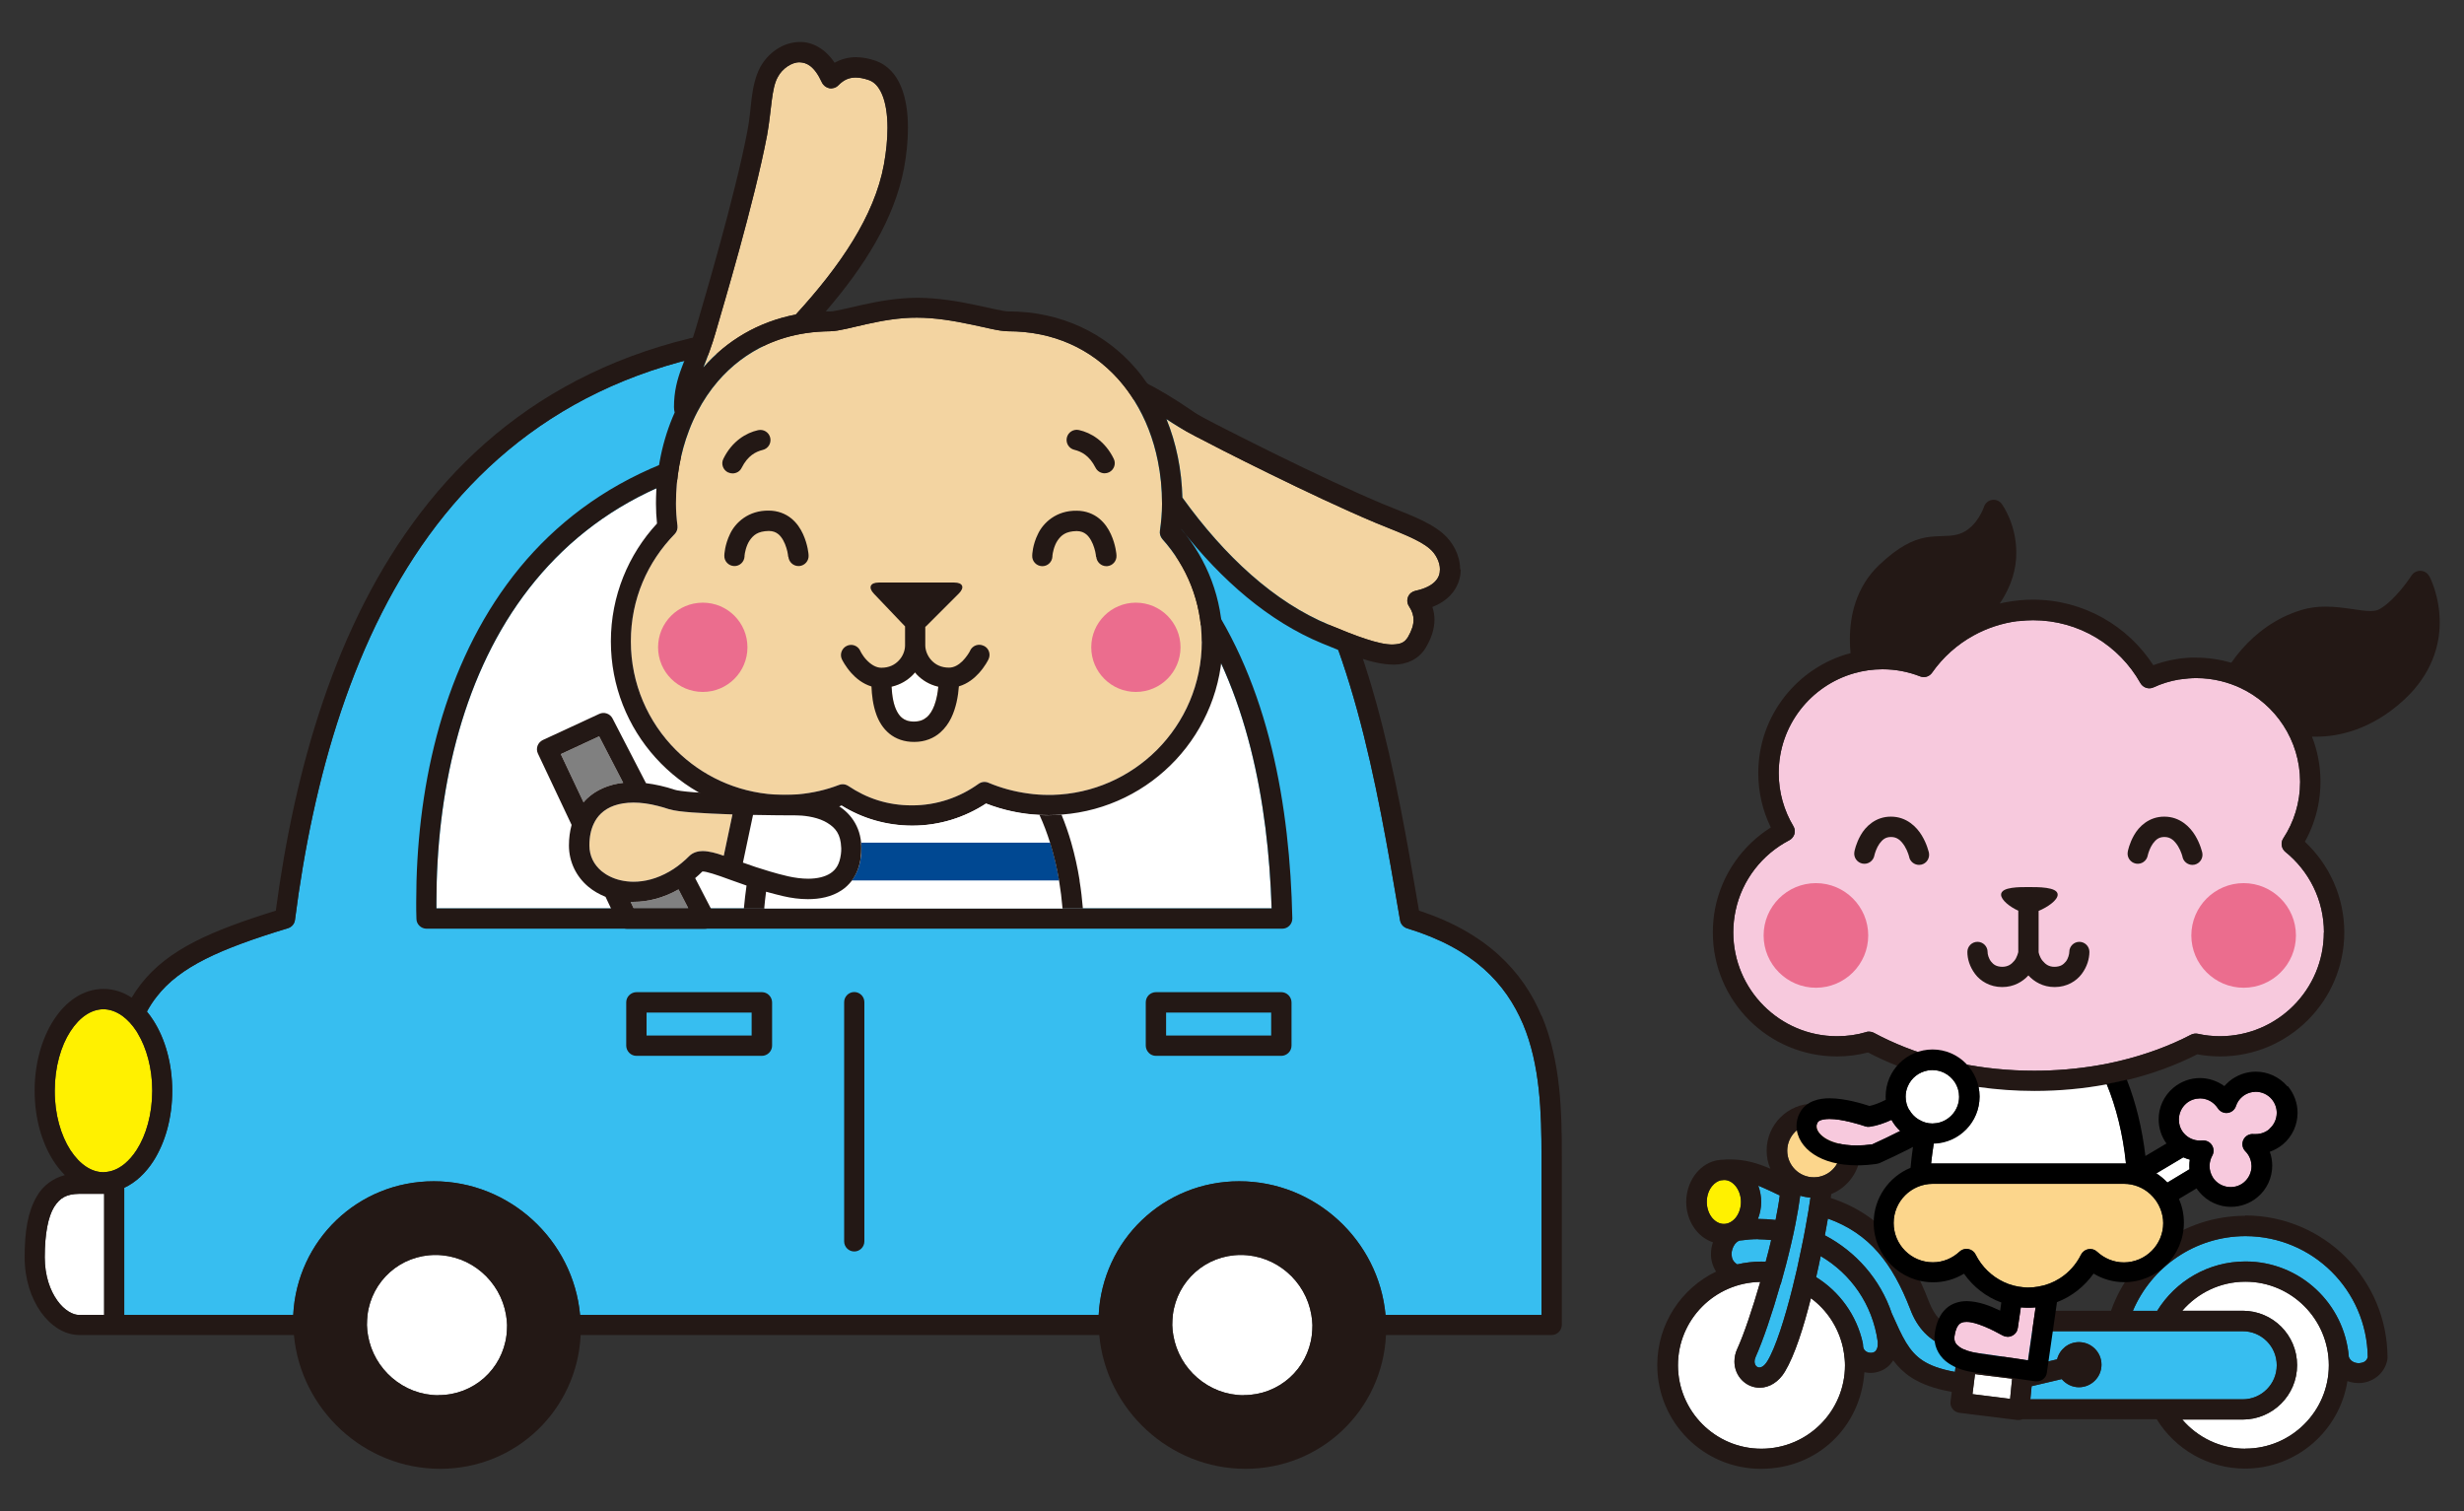 <?xml version="1.0" encoding="UTF-8"?>
<svg id="_レイヤー_1" data-name="レイヤー_1" xmlns="http://www.w3.org/2000/svg" width="212" height="130" version="1.1" viewBox="0 0 212 130">
  <rect x="0" y="0" width="212" height="130" fill="#333333" stroke="none"/>
  <!-- Generator: Adobe Illustrator 29.1.0, SVG Export Plug-In . SVG Version: 2.1.0 Build 142)  -->
  <defs>
    <style>
      .st0 {
        fill: #fcd68c;
      }

      .st1 {
        fill: gray;
      }

      .st2 {
        fill: #f3d4a1;
      }

      .st3 {
        fill: #f7c9dd;
      }

      .st4 {
        fill: #37bef0;
      }

      .st5 {
        fill: #231815;
      }

      .st6 {
        fill: #fff;
      }

      .st7 {
        fill: #eb6d8e;
      }

      .st8 {
        fill: #fff100;
      }

      .st9 {
        fill: #004892;
      }
    </style>
  </defs>
  <g>
    <g>
      <path class="st4" d="M132.63,113.13h-13.42c-.59-6.42-6.05-11.5-12.59-11.5-6.53,0-11.77,5.08-12.09,11.5h-44.62c-.59-6.42-6.05-11.5-12.59-11.5-6.53,0-11.77,5.08-12.09,11.5h-14.54v-10.94c1-.46,1.86-1.29,2.51-2.3,1.02-1.6,1.62-3.72,1.62-6.04,0-2.33-.6-4.45-1.62-6.05-.17-.27-.36-.53-.56-.77.25-.46.53-.89.84-1.28,1.99-2.58,5.47-4.12,11.29-5.89.33-.1.57-.38.61-.72,1.55-12.07,4.98-24.56,12.19-33.97,7.23-9.4,18.17-15.8,35.18-15.81,19.87.02,30.57,6.43,37.04,15.78,6.46,9.37,8.6,21.88,10.67,34.04.06.33.29.59.61.69,5.71,1.74,8.47,4.73,9.97,8.24,1.48,3.51,1.59,7.63,1.59,11.4v13.64Z"/>
      <path class="st6" d="M93.18,78.15h-27.43s-1.75,0-1.75,0h-26.45c0-.18,0-.37,0-.55,0-9.22,2.06-18.95,7.46-26.3,5.4-7.34,14.06-12.41,27.68-12.44.02,0,.04,0,.05,0h0c15.06.02,23.98,5.37,29.36,13.01,5.2,7.41,7.02,17.12,7.31,26.28h-16.24Z"/>
      <path class="st6" d="M37.73,120.04c-3.03,0-5.58-2.25-6.07-5.16-.05-.28-.08-.57-.09-.87,0-.3.02-.59.05-.88.36-2.92,2.82-5.16,5.85-5.16,3.03,0,5.58,2.24,6.07,5.16.05.29.08.58.09.87,0,.3-.02.59-.05.87-.36,2.92-2.81,5.16-5.85,5.16Z"/>
      <path class="st6" d="M107.02,120.04c-3.03,0-5.58-2.25-6.07-5.16-.05-.28-.08-.57-.09-.87,0-.3.02-.59.05-.88.36-2.92,2.82-5.16,5.85-5.16,3.03,0,5.58,2.24,6.07,5.16.05.29.08.58.09.87,0,.3-.02.59-.05.87-.36,2.92-2.82,5.16-5.85,5.16Z"/>
      <path class="st8" d="M8.96,100.85s-.04,0-.06,0c-1.01,0-2.02-.64-2.85-1.91-.81-1.26-1.35-3.08-1.34-5.1,0-2.02.53-3.85,1.34-5.1.82-1.27,1.84-1.91,2.85-1.91.55,0,1.11.2,1.64.58.43.32.84.75,1.21,1.32.03.05.07.11.1.17.75,1.25,1.25,2.99,1.25,4.93,0,2.02-.53,3.85-1.34,5.1-.32.5-.67.89-1.04,1.2-.56.46-1.15.69-1.74.71Z"/>
      <path class="st6" d="M8.96,113.13h-2.15c-.51.01-1.27-.38-1.88-1.24-.62-.86-1.08-2.14-1.08-3.72,0-2.05.3-3.5.8-4.32.51-.8,1.06-1.12,2.16-1.14h2.09s.04,0,.06,0v10.43Z"/>
      <g>
        <g>
          <path class="st5" d="M103.54,50.87c-5.67-8.12-15.31-13.77-30.75-13.76h-.04c-14.09-.02-23.45,5.37-29.14,13.16-5.7,7.79-7.8,17.87-7.8,27.34,0,.48,0,.96.02,1.44,0,.47.4.85.87.85h54.83s1.75,0,1.75,0h17.04c.24,0,.46-.09.62-.26.17-.17.25-.39.25-.63-.21-9.6-1.97-20.03-7.65-28.14ZM93.18,78.15h-27.43s-1.75,0-1.75,0h-26.45c0-.18,0-.37,0-.55,0-9.22,2.06-18.95,7.46-26.3,5.4-7.34,14.06-12.41,27.68-12.44.02,0,.04,0,.05,0h0c15.06.02,23.98,5.37,29.36,13.01,5.2,7.41,7.02,17.12,7.31,26.28h-16.24Z"/>
          <path class="st5" d="M132.64,87.42c-1.59-3.83-4.77-7.2-10.55-9.07-2.05-11.99-4.2-24.52-10.86-34.21-6.76-9.85-18.26-16.56-38.47-16.54-17.45-.02-29.07,6.7-36.56,16.5-7.39,9.64-10.86,22.18-12.47,34.25-5.55,1.73-9.26,3.31-11.61,6.32-.29.37-.55.76-.79,1.16-.72-.47-1.54-.75-2.42-.75-1.79,0-3.3,1.12-4.31,2.71-1.02,1.6-1.62,3.72-1.62,6.05,0,2.33.6,4.45,1.62,6.04.29.45.62.86.98,1.22-1.02.27-1.89.9-2.42,1.84-.76,1.29-1.04,3-1.04,5.21,0,1.92.56,3.55,1.4,4.74.85,1.18,2.01,1.96,3.3,1.97h18.47c.59,6.42,6.05,11.51,12.58,11.51,6.54,0,11.78-5.08,12.09-11.51h44.62c.59,6.42,6.05,11.51,12.58,11.51,6.54,0,11.78-5.08,12.09-11.51h14.25c.23,0,.45-.09.62-.26.16-.16.26-.39.26-.62v-14.51c0-3.8-.08-8.14-1.73-12.08ZM8.96,113.13h-2.15c-.51.01-1.27-.38-1.88-1.24-.62-.86-1.08-2.14-1.08-3.72,0-2.05.3-3.5.8-4.32.51-.8,1.06-1.12,2.16-1.14h2.09s.04,0,.06,0v10.43ZM8.96,100.85s-.04,0-.06,0c-1.01,0-2.02-.64-2.85-1.91-.81-1.26-1.35-3.08-1.34-5.1,0-2.02.53-3.85,1.34-5.1.82-1.27,1.84-1.91,2.85-1.91.55,0,1.11.2,1.64.58.43.32.84.75,1.21,1.32.03.05.07.11.1.17.75,1.25,1.25,2.99,1.25,4.93,0,2.02-.53,3.85-1.34,5.1-.32.5-.67.89-1.04,1.2-.56.46-1.15.69-1.74.71ZM37.73,120.04c-3.03,0-5.58-2.25-6.07-5.16-.05-.28-.08-.57-.09-.87,0-.3.02-.59.05-.88.36-2.92,2.82-5.16,5.85-5.16,3.03,0,5.58,2.24,6.07,5.16.05.29.08.58.09.87,0,.3-.02.59-.05.87-.36,2.92-2.81,5.16-5.85,5.16ZM107.02,120.04c-3.03,0-5.58-2.25-6.07-5.16-.05-.28-.08-.57-.09-.87,0-.3.02-.59.05-.88.36-2.92,2.82-5.16,5.85-5.16,3.03,0,5.58,2.24,6.07,5.16.05.29.08.58.09.87,0,.3-.02.59-.05.87-.36,2.92-2.82,5.16-5.85,5.16ZM132.63,113.13h-13.42c-.59-6.42-6.05-11.5-12.59-11.5-6.53,0-11.77,5.08-12.09,11.5h-44.62c-.59-6.42-6.05-11.5-12.59-11.5-6.53,0-11.77,5.08-12.09,11.5h-14.54v-10.94c1-.46,1.86-1.29,2.51-2.3,1.02-1.6,1.62-3.72,1.62-6.04,0-2.33-.6-4.45-1.62-6.05-.17-.27-.36-.53-.56-.77.25-.46.53-.89.84-1.28,1.99-2.58,5.47-4.12,11.29-5.89.33-.1.57-.38.61-.72,1.55-12.07,4.98-24.56,12.19-33.97,7.23-9.4,18.17-15.8,35.18-15.81,19.87.02,30.57,6.43,37.04,15.78,6.46,9.37,8.6,21.88,10.67,34.04.06.33.29.59.61.69,5.71,1.74,8.47,4.73,9.97,8.24,1.48,3.51,1.59,7.63,1.59,11.4v13.64Z"/>
        </g>
        <path class="st5" d="M72.63,106.8v-20.58c0-.48.39-.87.87-.87h0c.48,0,.87.39.87.87h0v20.58c0,.48-.39.87-.87.87h0c-.48,0-.87-.39-.87-.87h0Z"/>
        <path class="st5" d="M54.76,90.84c-.23,0-.45-.09-.62-.26h0c-.16-.16-.26-.39-.26-.62h0v-3.72c0-.23.09-.46.26-.62h0c.16-.16.39-.26.62-.26h10.79c.23,0,.46.09.62.26h0c.16.16.26.39.26.62h0v3.72c0,.23-.09.45-.26.62h0c-.16.16-.39.26-.62.26h-10.79ZM55.63,89.09h9.04v-1.97h-9.04v1.97h0Z"/>
        <path class="st5" d="M99.46,90.84c-.23,0-.46-.09-.62-.26h0c-.16-.16-.26-.39-.26-.62h0v-3.72c0-.23.09-.46.25-.62h0c.16-.16.39-.26.62-.26h10.79c.23,0,.45.09.62.26h0c.16.16.26.39.26.62h0v3.72c0,.23-.09.45-.26.62h0c-.16.16-.39.26-.62.26h-10.79ZM100.33,89.09h9.04v-1.97h-9.04v1.97h0Z"/>
      </g>
    </g>
    <g>
      <g>
        <g>
          <path class="st2" d="M61.63,28.4c.58-2.01,3.26-10.95,4.37-16.77.39-2.16.36-4.02.92-5,.38-.73,1.21-1.29,1.88-1.27.58.02,1.25.29,1.91,1.72.12.26.36.45.64.51.28.05.58-.04.78-.25.51-.51.93-.66,1.49-.67.32,0,.69.07,1.11.21.49.17.86.54,1.17,1.26.3.71.46,1.71.46,2.86,0,.97-.11,2.05-.31,3.16-.81,4.43-3.79,8.76-7.58,12.9-3.22.62-5.94,2.24-7.95,4.55.32-.83.72-1.83,1.11-3.2Z"/>
          <path class="st2" d="M103.4,55.19c0,3.65-1.48,6.95-3.87,9.34-2.32,2.31-5.48,3.77-8.99,3.86-.12,0-.23,0-.35,0-.58,0-1.15-.04-1.71-.12-1.2-.16-2.35-.47-3.44-.93-.28-.12-.6-.08-.85.1-1.62,1.16-3.58,1.85-5.72,1.85s-3.91-.62-5.48-1.67c-.15-.1-.32-.15-.49-.15-.11,0-.21.02-.31.06-1.11.43-2.29.7-3.53.81-.39.03-.78.05-1.17.05-.28,0-.56-.01-.83-.03-3.32-.21-6.3-1.63-8.51-3.84-2.39-2.39-3.87-5.69-3.87-9.34s1.44-6.84,3.77-9.23c.19-.19.27-.46.24-.72-.08-.62-.13-1.26-.13-1.9,0-2.26.39-4.39,1.12-6.29.21-.56.45-1.09.72-1.61.5-.96,1.09-1.84,1.77-2.63,1.16-1.34,2.56-2.41,4.18-3.15,1.04-.47,2.17-.81,3.39-.99.67-.1,1.37-.15,2.09-.16.79-.02,1.78-.32,3.11-.61,1.31-.29,2.85-.57,4.35-.56,1.57,0,3.2.28,4.57.57,1.4.28,2.45.59,3.25.6,3.97,0,7.16,1.54,9.45,4.06.07.08.14.16.21.24.46.53.87,1.1,1.25,1.71.94,1.51,1.62,3.25,2,5.15.24,1.17.36,2.4.36,3.67,0,.01,0,.02,0,.03,0,.78-.07,1.55-.18,2.3-.04.26.04.52.21.72,2.1,2.34,3.38,5.41,3.38,8.8Z"/>
          <path class="st6" d="M79.74,61.7c-.27.23-.57.37-1.09.38-.51,0-.8-.13-1.04-.32-.35-.28-.62-.83-.76-1.51-.08-.39-.12-.79-.14-1.17.75-.17,1.4-.56,1.87-1.06.05-.05.1-.11.15-.17.05.06.09.12.14.17.47.5,1.11.89,1.86,1.06-.04.47-.14,1.08-.34,1.61-.16.43-.39.79-.65,1.02Z"/>
          <path class="st2" d="M123.49,50.01c-.29.31-.81.63-1.71.82-.28.06-.52.25-.63.52-.11.27-.08.57.08.81.29.44.39.8.39,1.18,0,.42-.15.9-.48,1.47-.3.47-.59.61-1.32.64-1.19.02-3.21-.75-5.46-1.69-4.72-1.95-8.99-5.9-12.63-10.95-.06-2.4-.53-4.69-1.37-6.75.65.43,1.43.92,2.45,1.45,1.88,1,10.05,5.16,15.5,7.45,1.95.81,3.77,1.44,4.7,2.25.52.43.89,1.17.88,1.78,0,.38-.11.71-.4,1.02Z"/>
          <path class="st7" d="M101.57,55.69c0,2.12-1.72,3.84-3.84,3.84s-3.84-1.72-3.84-3.84,1.72-3.84,3.84-3.84,3.84,1.72,3.84,3.84Z"/>
          <path class="st7" d="M64.31,55.69c0,2.12-1.72,3.84-3.84,3.84s-3.85-1.72-3.85-3.84,1.72-3.84,3.85-3.84,3.84,1.72,3.84,3.84Z"/>
        </g>
        <g>
          <g>
            <path class="st5" d="M62.63,40.64c-.43-.22-.61-.74-.39-1.17h0c.75-1.53,1.98-2.24,2.98-2.46h0c.47-.11.94.18,1.05.65h0c.11.47-.18.94-.65,1.05h0c-.6.15-1.28.49-1.81,1.54h0c-.15.31-.46.48-.78.48h0c-.13,0-.26-.03-.39-.09h0Z"/>
            <path class="st5" d="M94.26,40.24c-.54-1.06-1.22-1.39-1.82-1.54h0c-.47-.11-.76-.58-.65-1.05h0c.11-.47.58-.76,1.05-.65h0c1,.22,2.23.93,2.98,2.46h0c.22.43.04.95-.39,1.17h0c-.13.06-.26.09-.39.09h0c-.32,0-.63-.18-.78-.48h0Z"/>
            <path class="st5" d="M84.63,55.56c-.43-.21-.95-.03-1.16.41,0,0,0,0-.02.05-.07.14-.32.54-.65.87-.34.33-.73.55-1.15.55-.67,0-1.15-.25-1.5-.62-.35-.37-.54-.87-.54-1.3v-1.59s.05-.03.07-.05l2.82-2.82c.52-.52.34-.94-.39-.94h-6.51c-.73,0-.92.43-.41.96l2.64,2.77s.03.02.04.04v1.64c0,.44-.19.94-.54,1.3-.35.37-.83.62-1.5.62-.47,0-.92-.29-1.29-.69-.18-.19-.32-.4-.41-.55-.05-.08-.08-.14-.1-.18-.02-.04-.02-.05-.02-.05-.21-.44-.73-.62-1.16-.41-.43.21-.62.73-.41,1.16.02.04.29.6.82,1.19.39.43.96.91,1.72,1.14.03.72.12,1.6.43,2.44.22.59.56,1.17,1.11,1.62.55.45,1.29.72,2.14.71,0,0,.02,0,.03,0,.89,0,1.66-.32,2.21-.81.84-.74,1.2-1.74,1.4-2.6.12-.52.17-.99.2-1.37.76-.22,1.34-.71,1.73-1.14.53-.59.8-1.14.82-1.19.21-.44.03-.96-.41-1.16ZM79.74,61.7c-.27.23-.57.37-1.09.38-.51,0-.8-.13-1.04-.32-.35-.28-.62-.83-.76-1.51-.08-.39-.12-.79-.14-1.17.75-.17,1.4-.56,1.87-1.06.05-.05.1-.11.15-.17.05.06.09.12.14.17.47.5,1.11.89,1.86,1.06-.04.47-.14,1.08-.34,1.61-.16.43-.39.79-.65,1.02Z"/>
            <path class="st5" d="M94.3,47.91s0,0,0-.04h0s-.01-.09-.02-.16h0c-.02-.14-.06-.34-.13-.56h0c-.13-.44-.38-.93-.69-1.18h0c-.21-.17-.44-.27-.82-.28h0c-.97.02-1.34.37-1.66.83h0c-.3.46-.41,1.07-.43,1.28h0c0,.06,0,.07,0,.07h0c-.02.48-.42.86-.9.84h0c-.48-.02-.86-.42-.84-.9h0c0-.07.02-.92.5-1.88h0c.45-.95,1.57-2.02,3.33-1.99h0c.77,0,1.44.27,1.93.67h0c.49.4.8.89,1.01,1.35h0c.42.92.48,1.75.48,1.81h0c.04.48-.32.9-.8.94h0s-.04,0-.07,0h0c-.45,0-.83-.35-.87-.81h0Z"/>
            <path class="st5" d="M67.81,47.9s0,0,0-.04h0s-.01-.09-.02-.16h0c-.02-.14-.06-.35-.13-.56h0c-.13-.44-.38-.93-.69-1.18h0c-.21-.17-.44-.27-.82-.28h0c-.97.02-1.34.37-1.66.83h0c-.3.46-.41,1.07-.43,1.28h0c0,.06,0,.07,0,.07h0c-.02.48-.42.86-.9.84h0c-.48-.02-.86-.42-.84-.9h0c0-.07.03-.92.5-1.88h0c.45-.95,1.57-2.02,3.33-1.99h0c.77,0,1.44.27,1.93.67h0c.49.4.8.89,1.01,1.35h0c.42.92.48,1.75.48,1.81h0c.04.48-.32.9-.8.94h0s-.05,0-.07,0h0c-.45,0-.83-.35-.87-.81h0Z"/>
          </g>
          <path class="st5" d="M125.63,48.99c-.01-1.23-.62-2.35-1.5-3.11-1.37-1.14-3.27-1.73-5.15-2.52-5.33-2.24-13.53-6.41-15.35-7.38-1.51-.81-2.45-1.48-3.37-2.06-.47-.3-.94-.57-1.46-.8-.34-.5-.7-.98-1.09-1.43-2.61-3.02-6.41-4.9-10.98-4.9-.3.01-1.49-.27-2.89-.57-1.42-.3-3.16-.6-4.93-.6-1.71,0-3.37.31-4.73.61-1.33.3-2.46.58-2.73.56-.13,0-.26,0-.4,0,3.3-3.83,5.89-7.91,6.73-12.31.22-1.2.34-2.37.34-3.48,0-1.31-.17-2.51-.59-3.54-.41-1.01-1.15-1.88-2.22-2.24-.55-.19-1.11-.3-1.67-.3-.63,0-1.26.16-1.83.48-.79-1.19-1.89-1.8-2.99-1.79-1.51.02-2.76.98-3.42,2.19-.86,1.67-.71,3.58-1.1,5.5-1.08,5.66-3.75,14.6-4.33,16.61-.47,1.65-.94,2.7-1.32,3.73-.38,1.02-.66,2.04-.66,3.38,0,.16.02.32.06.47-1.05,2.34-1.61,5.01-1.61,7.84,0,.58.03,1.15.09,1.71-2.46,2.66-3.97,6.23-3.97,10.14,0,7.71,5.83,14.05,13.33,14.86.53.06,1.08.09,1.63.09.08,0,.16,0,.24,0,1.63-.03,3.2-.31,4.67-.82,1.76,1.09,3.85,1.72,6.08,1.72,2.34,0,4.52-.71,6.34-1.9,1.45.56,3.01.91,4.64.98.25.01.49.02.74.02.39,0,.77-.02,1.15-.05,7.72-.59,13.8-7.03,13.81-14.9,0-3.68-1.34-7.05-3.55-9.65,0,0,0,0,0-.01,3.48,4.43,7.53,7.94,12.1,9.83,2.28.93,4.32,1.81,6.13,1.83.03,0,.06,0,.09,0,1.06,0,2.15-.47,2.73-1.49.44-.74.72-1.52.73-2.36,0-.37-.06-.75-.18-1.11.65-.25,1.17-.6,1.57-1.03.6-.64.87-1.45.87-2.21ZM61.63,28.4c.58-2.01,3.26-10.95,4.37-16.77.39-2.16.36-4.02.92-5,.38-.73,1.21-1.29,1.88-1.27.58.02,1.25.29,1.91,1.72.12.26.36.45.64.51.28.05.58-.04.78-.25.51-.51.93-.66,1.49-.67.32,0,.69.07,1.11.21.49.17.86.54,1.17,1.26.3.71.46,1.71.46,2.86,0,.97-.11,2.05-.31,3.16-.81,4.43-3.79,8.76-7.58,12.9-3.22.62-5.94,2.24-7.95,4.55.32-.83.72-1.83,1.11-3.2ZM103.4,55.19c0,3.65-1.48,6.95-3.87,9.34-2.32,2.31-5.48,3.77-8.99,3.86-.12,0-.23,0-.35,0-.58,0-1.15-.04-1.71-.12-1.2-.16-2.35-.47-3.44-.93-.28-.12-.6-.08-.85.1-1.62,1.16-3.58,1.85-5.72,1.85s-3.91-.62-5.48-1.67c-.15-.1-.32-.15-.49-.15-.11,0-.21.02-.31.06-1.11.43-2.29.7-3.53.81-.39.03-.78.05-1.17.05-.28,0-.56-.01-.83-.03-3.32-.21-6.3-1.63-8.51-3.84-2.39-2.39-3.87-5.69-3.87-9.34s1.44-6.84,3.77-9.23c.19-.19.27-.46.24-.72-.08-.62-.13-1.26-.13-1.9,0-2.26.39-4.39,1.12-6.29.21-.56.45-1.09.72-1.61.5-.96,1.09-1.84,1.77-2.63,1.16-1.34,2.56-2.41,4.18-3.15,1.04-.47,2.17-.81,3.39-.99.67-.1,1.37-.15,2.09-.16.79-.02,1.78-.32,3.11-.61,1.31-.29,2.85-.57,4.35-.56,1.57,0,3.2.28,4.57.57,1.4.28,2.45.59,3.25.6,3.97,0,7.16,1.54,9.45,4.06.07.08.14.16.21.24.46.53.87,1.1,1.25,1.71.94,1.51,1.62,3.25,2,5.15.24,1.17.36,2.4.36,3.67,0,.01,0,.02,0,.03,0,.78-.07,1.55-.18,2.3-.04.26.04.52.21.72,2.1,2.34,3.38,5.41,3.38,8.8ZM123.49,50.01c-.29.31-.81.63-1.71.82-.28.06-.52.25-.63.52-.11.27-.08.57.08.81.29.44.39.8.39,1.18,0,.42-.15.9-.48,1.47-.3.47-.59.61-1.32.64-1.19.02-3.21-.75-5.46-1.69-4.72-1.95-8.99-5.9-12.63-10.95-.06-2.4-.53-4.69-1.37-6.75.65.43,1.43.92,2.45,1.45,1.88,1,10.05,5.16,15.5,7.45,1.95.81,3.77,1.44,4.7,2.25.52.43.89,1.17.88,1.78,0,.38-.11.71-.4,1.02Z"/>
        </g>
      </g>
      <g>
        <g>
          <path class="st6" d="M72.33,73.5c-.12.88-.43,1.31-.88,1.62-.46.31-1.14.48-1.93.48-.56,0-1.16-.08-1.74-.21h0c-1.49-.34-2.77-.78-3.86-1.17l.87-4.11c1.47.03,2.84.04,3.72.04.51,0,1.59.09,2.43.51.84.45,1.41.99,1.43,2.31,0,.16,0,.33-.03.52Z"/>
          <path class="st2" d="M62.26,73.62c-.66-.23-1.23-.39-1.8-.4-.37,0-.84.1-1.19.46-.09.09-.18.18-.27.26-.47.43-.94.78-1.42,1.05-1.06.61-2.11.87-3.07.87-.4,0-.78-.05-1.13-.13-.64-.15-1.19-.43-1.62-.78-.67-.57-1.04-1.3-1.05-2.21,0-.76.14-1.37.37-1.86.16-.35.37-.64.62-.88.61-.59,1.52-.94,2.8-.95h0c.63,0,1.34.09,2.11.29.3.08.61.16.92.27.49.15,1.14.22,2.03.29.98.07,2.21.13,3.46.17l-.75,3.56Z"/>
          <path class="st6" d="M65.76,78.15c.04-.49.1-.97.16-1.45.47.13.96.26,1.47.38h0c.69.16,1.41.26,2.13.26,1.01,0,2.04-.19,2.91-.77.87-.58,1.5-1.58,1.64-2.86.03-.25.04-.5.04-.73.02-1.72-.87-2.93-1.9-3.6.06-.02.13-.04.19-.06,1.76,1.09,3.85,1.72,6.08,1.72,2.34,0,4.52-.71,6.34-1.9,1.45.56,3.01.91,4.64.98.35.76.65,1.56.91,2.39.32,1.03.58,2.11.77,3.25.13.78.23,1.57.3,2.4h-25.67Z"/>
          <path class="st9" d="M74.07,73.7c-.09.8-.37,1.5-.78,2.05h17.84c-.19-1.13-.45-2.22-.77-3.25h-16.26c.01.15.02.31.02.47,0,.23-.01.48-.04.73Z"/>
          <g>
            <path class="st1" d="M59.21,78.15h-4.69l-.26-.56c.08,0,.16,0,.25,0h0c1.25,0,2.58-.34,3.87-1.07l.84,1.62Z"/>
            <path class="st1" d="M50.48,68.73c-.1.09-.19.2-.27.3l-1.96-4.15,3.3-1.53,2.07,4c-1.24.14-2.32.6-3.14,1.38Z"/>
          </g>
        </g>
        <g>
          <path class="st5" d="M74.09,72.51c-.15-1.73-1.25-2.89-2.39-3.41-1.24-.6-2.52-.69-3.2-.69-1.29,0-3.65-.03-5.84-.1-1.09-.04-2.14-.09-2.98-.15-.82-.06-1.5-.16-1.61-.21-.87-.29-1.7-.47-2.49-.57l-2.88-5.57c-.21-.41-.72-.59-1.14-.39l-4.86,2.25c-.21.1-.37.28-.45.49-.08.22-.07.46.03.67l2.9,6.14c-.15.55-.23,1.14-.23,1.77,0,1.43.65,2.7,1.67,3.55.44.37.94.65,1.48.87l1.06,2.25c.14.31.45.5.79.5h6.68c.31,0,.59-.16.75-.42.16-.26.17-.58.03-.85l-1.6-3.09c.21-.18.42-.37.62-.57h.02c.28-.02,1.19.27,2.37.71.43.15.9.32,1.41.5-.09.65-.17,1.3-.23,1.98h1.75c.04-.49.1-.97.16-1.45.47.13.96.26,1.47.38h0c.69.16,1.41.26,2.13.26,1.01,0,2.04-.19,2.91-.77.32-.21.61-.49.86-.81.41-.55.69-1.25.78-2.05.03-.25.04-.5.04-.73,0-.16,0-.31-.02-.47ZM50.48,68.73c-.1.09-.19.2-.27.3l-1.96-4.15,3.3-1.53,2.07,4c-1.24.14-2.32.6-3.14,1.38ZM54.52,78.15l-.26-.56c.08,0,.16,0,.25,0h0c1.25,0,2.58-.34,3.87-1.07l.84,1.62h-4.69ZM62.26,73.62c-.66-.23-1.23-.39-1.8-.4-.37,0-.84.1-1.19.46-.09.09-.18.18-.27.26-.47.43-.94.78-1.42,1.05-1.06.61-2.11.87-3.07.87-.4,0-.78-.05-1.13-.13-.64-.15-1.19-.43-1.62-.78-.67-.57-1.04-1.3-1.05-2.21,0-.76.14-1.37.37-1.86.16-.35.37-.64.62-.88.61-.59,1.52-.94,2.8-.95h0c.63,0,1.34.09,2.11.29.3.08.61.16.92.27.49.15,1.14.22,2.03.29.98.07,2.21.13,3.46.17l-.75,3.56ZM63.92,74.22l.87-4.11c1.47.03,2.84.04,3.72.04.51,0,1.59.09,2.43.51.73.39,1.26.85,1.4,1.85.02.14.03.3.04.47,0,.16,0,.33-.03.52-.12.88-.43,1.31-.88,1.62-.46.31-1.14.48-1.93.48-.56,0-1.16-.08-1.74-.21h0c-.56-.13-1.08-.27-1.58-.42-.84-.25-1.6-.5-2.28-.75Z"/>
          <path class="st5" d="M92.89,75.75c-.18-1.12-.42-2.2-.72-3.25-.24-.83-.52-1.64-.84-2.41-.38.03-.76.05-1.15.05-.25,0-.49,0-.74-.02.35.76.65,1.56.91,2.39.32,1.03.58,2.11.77,3.25.13.78.23,1.57.3,2.4h1.75c-.07-.82-.16-1.62-.29-2.4Z"/>
        </g>
      </g>
    </g>
  </g>
  <g>
    <g>
      <g>
        <path class="st3" d="M199.94,80.21h0c0,4.94-4,8.93-8.93,8.94-.65,0-1.29-.07-1.91-.21-.2-.04-.41-.01-.59.08-1.86.97-3.96,1.74-6.24,2.28-.58.14-1.18.26-1.78.36-1.75.3-3.58.46-5.46.46-2.22,0-4.35-.22-6.36-.63-.6-.12-1.19-.26-1.77-.41-2.07-.55-3.98-1.31-5.67-2.22-.15-.08-.32-.11-.48-.1-.01,0-.03,0-.04,0-.05,0-.09.01-.13.03-.8.24-1.64.36-2.52.36-4.93,0-8.92-4-8.93-8.93,0-.65.07-1.28.2-1.89.56-2.63,2.29-4.83,4.62-6.04.21-.11.37-.31.44-.53.03-.12.04-.24.03-.35-.02-.12-.06-.23-.12-.33-.8-1.34-1.26-2.9-1.26-4.57h0c0-4.09,2.75-7.53,6.5-8.59.77-.22,1.59-.34,2.43-.34,1.14,0,2.23.22,3.23.61.38.15.8.02,1.03-.31.93-1.33,2.17-2.44,3.6-3.22,1.13-.62,2.39-1.04,3.72-1.22.01,0,.03,0,.04,0,.05,0,.11,0,.17-.01.38-.04.77-.07,1.16-.07h0c3.97,0,7.42,2.18,9.24,5.41.22.39.71.56,1.12.37.69-.32,1.43-.55,2.2-.68.01,0,.03,0,.04,0,.04,0,.09-.01.13-.02.43-.06.87-.1,1.32-.1.73,0,1.45.09,2.13.26.57.14,1.13.34,1.65.58,3.04,1.42,5.14,4.51,5.15,8.08,0,1.8-.53,3.47-1.45,4.87-.03.05-.06.1-.08.15-.14.35-.04.76.26,1.01,2.03,1.64,3.32,4.14,3.32,6.94Z"/>
        <path class="st7" d="M160.74,80.48c0,2.49-2.02,4.5-4.5,4.5s-4.5-2.02-4.5-4.5,2.02-4.5,4.5-4.5,4.5,2.02,4.5,4.5Z"/>
        <path class="st7" d="M197.54,80.48c0,2.49-2.02,4.5-4.5,4.5s-4.5-2.02-4.5-4.5,2.02-4.5,4.5-4.5,4.5,2.02,4.5,4.5Z"/>
      </g>
      <g>
        <path class="st5" d="M178.91,81.03c-.48,0-.87.39-.87.87,0,.17-.09.57-.3.83-.22.26-.45.44-.97.45-.49,0-.77-.21-1.03-.52-.25-.29-.35-.74-.34-.75v-3.54c.77-.32,1.64-.92,1.64-1.4,0-.68-1.76-.65-2.52-.65-.7,0-2.35-.03-2.35.65,0,.46.76,1.06,1.48,1.38v3.56h0s-.1.46-.34.75c-.26.31-.54.51-1.03.52-.52-.01-.76-.19-.97-.45-.21-.26-.31-.65-.3-.83,0-.48-.39-.87-.87-.87s-.87.39-.87.87c0,.59.19,1.26.66,1.89.46.62,1.29,1.13,2.32,1.13h.03c.98,0,1.75-.46,2.24-1,.49.54,1.26,1,2.24,1h.03c1.04,0,1.86-.51,2.32-1.13.47-.63.65-1.3.66-1.89,0-.48-.39-.87-.87-.87Z"/>
        <path class="st5" d="M164.27,73.73s0,0-.02-.06h0s-.04-.13-.07-.22h0c-.06-.18-.17-.43-.31-.66h0c-.31-.48-.64-.78-1.16-.78h0c-.48,0-.73.21-1,.57h0c-.25.35-.39.81-.43.97h0s-.01.05-.01.05h0c-.09.47-.54.79-1.02.7h0c-.47-.09-.79-.54-.7-1.02h0c.01-.06.13-.71.55-1.44h0c.4-.71,1.27-1.59,2.6-1.58h0c1.35,0,2.22.9,2.65,1.62h0c.45.74.59,1.42.61,1.47h0c.1.47-.19.94-.66,1.04h0c-.06.01-.13.02-.19.02h0c-.4,0-.76-.28-.85-.68h0Z"/>
        <path class="st5" d="M187.78,73.73s0-.01-.01-.06h0s-.04-.13-.07-.22h0c-.06-.18-.17-.43-.31-.66h0c-.31-.48-.64-.78-1.16-.78h0c-.48,0-.73.21-1,.57h0c-.25.35-.39.81-.43.97h0s-.01.05-.01.05h0c-.09.47-.54.79-1.02.7h0c-.47-.09-.79-.54-.7-1.02h0c.01-.06.13-.71.55-1.44h0c.4-.71,1.27-1.59,2.6-1.58h0c1.35,0,2.22.9,2.65,1.62h0c.45.74.59,1.42.61,1.47h0c.1.47-.19.93-.66,1.04h0c-.06.01-.13.02-.19.02h0c-.4,0-.76-.28-.85-.68h0Z"/>
        <path class="st5" d="M209,49.57c-.15-.28-.42-.45-.74-.46-.31-.01-.6.14-.77.4,0,0-.08.13-.25.36-.47.69-1.68,2.16-2.62,2.59-.13.06-.35.11-.67.11-.86.01-2.26-.37-3.85-.38-.66,0-1.37.07-2.08.29-2.22.66-3.93,2.01-5.12,3.36-.35.4-.66.8-.92,1.18-.96-.28-1.98-.44-3.03-.44h0c-.06,0-.12,0-.17,0-.1,0-.21,0-.31,0,0,0,0,0,0,0-1.12.05-2.2.28-3.2.65-2.2-3.39-6.02-5.64-10.36-5.64-.79,0-1.56.08-2.31.22-.18.03-.37.07-.55.12,1.06-1.54,1.44-3.08,1.43-4.39,0-2.45-1.19-4.09-1.24-4.17-.19-.27-.52-.41-.84-.36-.33.05-.6.28-.7.6,0,0,0,.01-.02.06-.07.19-.3.72-.69,1.22-.4.5-.93.95-1.64,1.11-.8.19-1.54.05-2.66.24-1.11.2-2.37.81-4,2.36-2.02,1.91-2.53,4.42-2.53,6.4,0,.42.02.82.06,1.19-4.57,1.21-7.94,5.37-7.94,10.32,0,1.68.39,3.27,1.08,4.68h0s0,0,0,0c-2.44,1.54-4.21,4.03-4.79,6.95-.13.67-.2,1.37-.2,2.08,0,5.9,4.78,10.67,10.68,10.67.92,0,1.81-.12,2.67-.34,1.66.87,3.49,1.58,5.45,2.13.56.16,1.13.3,1.72.42,2.26.49,4.66.76,7.15.76,2.16,0,4.25-.2,6.23-.57.59-.11,1.17-.24,1.74-.37,2.18-.53,4.21-1.28,6.04-2.21.64.12,1.3.18,1.97.18,5.89,0,10.67-4.78,10.68-10.67,0-3.08-1.31-5.85-3.39-7.8,0,0,0,0,0,0h0c.53-.96.92-2,1.14-3.11.13-.67.2-1.36.2-2.06,0-1.37-.26-2.67-.73-3.87.12,0,.24,0,.37,0h.03c1.84,0,4.72-.57,7.54-3.19,2.37-2.19,3.06-4.69,3.05-6.65,0-2.29-.86-3.89-.89-3.97ZM199.94,80.21h0c0,4.94-4,8.93-8.93,8.94-.65,0-1.29-.07-1.91-.21-.2-.04-.41-.01-.59.08-1.86.97-3.96,1.74-6.24,2.28-.58.14-1.18.26-1.78.36-1.75.3-3.58.46-5.46.46-2.22,0-4.35-.22-6.36-.63-.6-.12-1.19-.26-1.77-.41-2.07-.55-3.98-1.31-5.67-2.22-.15-.08-.32-.11-.48-.1-.01,0-.03,0-.04,0-.05,0-.09.01-.13.03-.8.24-1.64.36-2.52.36-4.93,0-8.92-4-8.93-8.93,0-.65.07-1.28.2-1.89.56-2.63,2.29-4.83,4.62-6.04.21-.11.37-.31.44-.53.03-.12.04-.24.03-.35-.02-.12-.06-.23-.12-.33-.8-1.34-1.26-2.9-1.26-4.57h0c0-4.09,2.75-7.53,6.5-8.59.77-.22,1.59-.34,2.43-.34,1.14,0,2.23.22,3.23.61.38.15.8.02,1.03-.31.93-1.33,2.17-2.44,3.6-3.22,1.13-.62,2.39-1.04,3.72-1.22.01,0,.03,0,.04,0,.05,0,.11,0,.17-.01.38-.04.77-.07,1.16-.07h0c3.97,0,7.42,2.18,9.24,5.41.22.39.71.56,1.12.37.69-.32,1.43-.55,2.2-.68.01,0,.03,0,.04,0,.04,0,.09-.01.13-.02.43-.06.87-.1,1.32-.1.73,0,1.45.09,2.13.26.57.14,1.13.34,1.65.58,3.04,1.42,5.14,4.51,5.15,8.08,0,1.8-.53,3.47-1.45,4.87-.03.05-.06.1-.08.15-.14.35-.04.76.26,1.01,2.03,1.64,3.32,4.14,3.32,6.94Z"/>
      </g>
    </g>
    <polygon class="st6" points="172.97 120.11 172.95 120.35 172.34 120.28 170.32 120.02 169.71 119.95 169.92 118.25 169.93 118.22 170.45 118.29 173.12 118.62 172.97 120.11"/>
    <g>
      <g>
        <path class="st0" d="M156.06,96.71c1.26,0,2.29,1.03,2.29,2.29,0,1.27-1.03,2.29-2.29,2.29-1.26,0-2.29-1.03-2.29-2.29,0-1.26,1.03-2.29,2.29-2.29Z"/>
        <path class="st4" d="M153.21,110.49c.16-.56.31-1.12.46-1.69.16-.6.3-1.2.44-1.79.14-.58.26-1.16.37-1.71.17-.87.31-1.69.41-2.43.28.09.58.14.88.16-.09.64-.23,1.53-.42,2.54-.1.55-.21,1.13-.34,1.73-.12.58-.25,1.18-.38,1.79-.02.09-.04.18-.06.26-.11.48-.23.97-.35,1.46-.66,2.64-1.46,5.16-2.16,6.3-.31.49-.55.53-.68.54-.2,0-.41-.16-.42-.51,0-.11.02-.23.09-.39.63-1.41,1.43-3.75,2.14-6.26Z"/>
        <path class="st6" d="M151.55,124.64c-3.96,0-7.17-3.21-7.18-7.18,0-3.93,3.16-7.11,7.08-7.17-.68,2.35-1.41,4.52-1.97,5.74-.17.36-.25.74-.25,1.11,0,1.24.97,2.25,2.17,2.25h.01c.83,0,1.64-.51,2.16-1.38.85-1.42,1.6-3.79,2.24-6.32,1.37,1.01,2.36,2.5,2.75,4.22.03.16.06.32.09.49.05.35.09.7.09,1.06,0,3.96-3.21,7.17-7.18,7.18Z"/>
        <path class="st6" d="M193.19,124.64c-2.17,0-4.12-.98-5.43-2.51h5.2c2.58,0,4.68-2.09,4.68-4.68s-2.09-4.68-4.68-4.68h-5.2c1.32-1.53,3.26-2.5,5.43-2.5,3.96,0,7.17,3.22,7.18,7.18,0,3.96-3.22,7.18-7.18,7.18Z"/>
        <path class="st8" d="M147.33,104.8c-.28-.33-.48-.83-.48-1.39,0-.56.19-1.06.48-1.39.21-.25.45-.4.71-.47.11-.01.21-.02.31-.03.35,0,.68.17.96.5.28.33.48.83.48,1.39,0,.56-.2,1.06-.48,1.39-.29.33-.63.5-.99.5s-.7-.17-.99-.5Z"/>
        <path class="st4" d="M151.28,102.01c.58.23,1.17.52,1.85.84-.08.64-.21,1.35-.36,2.11-.49-.06-1-.09-1.5-.09,0,0-.01,0-.02,0,.18-.46.28-.95.28-1.46,0-.49-.09-.96-.25-1.4Z"/>
        <path class="st4" d="M151.27,106.62c.38,0,.75.03,1.12.07-.14.61-.3,1.24-.47,1.86-.13,0-.25-.01-.38-.01-.71,0-1.41.09-2.07.24-.39-.25-.47-.52-.49-.88,0-.29.11-.62.28-.85.17-.23.36-.32.48-.33h.05c.49-.07.98-.11,1.47-.11Z"/>
        <path class="st4" d="M161.37,116.24c-.09.09-.23.15-.41.15-.18,0-.36-.07-.47-.17-.05-.05-.1-.1-.13-.17-.04-.08-.07-.18-.07-.33,0-.06,0-.11-.02-.16,0-.01,0-.02,0-.03-.53-2.38-2-4.4-4.01-5.65.01-.04.02-.09.03-.14.13-.56.25-1.12.36-1.67,2.59,1.52,4.46,4.14,4.91,7.37,0,.07,0,.13,0,.19,0,.36-.1.5-.19.6Z"/>
        <path class="st4" d="M168.31,117.14l-.11.89c-1.27-.23-2.14-.56-2.75-.96-1.22-.79-1.77-2.03-2.68-4.07-1-2.96-3.1-5.32-5.76-6.72.1-.51.18-.99.26-1.44,3.6,1.29,5.56,3.87,7.08,7.78.6,1.63,1.68,2.76,3.19,3.27,1.29.46,2.83.58,4.82.6v.27l-3.07-.38c-.48-.06-.91.28-.97.76Z"/>
        <path class="st4" d="M184.76,120.39h-10.07l.11-1.13,2.59-.61c.36.42.88.7,1.48.7,1.07,0,1.94-.87,1.94-1.94s-.87-1.94-1.94-1.94c-.91,0-1.67.63-1.88,1.48l-2.15.51c-.13-.25-.37-.43-.67-.47h-.08v-2.46h18.87c1.62,0,2.93,1.31,2.93,2.93,0,1.62-1.31,2.93-2.93,2.93h-8.19Z"/>
        <path class="st4" d="M202.95,117.28c-.4,0-.74-.2-.86-.54-.37-4.59-4.21-8.21-8.89-8.21-3.21,0-6.03,1.7-7.6,4.25h-2.09c1.6-3.77,5.33-6.42,9.69-6.43,5.77.01,10.45,4.65,10.52,10.41-.11.37-.36.49-.76.52Z"/>
      </g>
      <path class="st5" d="M193.19,104.6c-5.34,0-9.88,3.41-11.56,8.17h-8.41c-.23,0-.46.09-.62.26-.16.16-.26.39-.26.62v1.09c-1.91-.03-3.3-.16-4.23-.5-1.07-.41-1.62-.95-2.15-2.26-1.6-4.24-4.07-7.49-8.44-8.91.01-.12.03-.23.04-.34,1.48-.6,2.52-2.05,2.52-3.74,0-2.23-1.81-4.03-4.04-4.04-2.23,0-4.04,1.81-4.04,4.04,0,.55.11,1.08.32,1.56-1.04-.45-2.13-.8-3.47-.8-.18,0-.37,0-.56.02-.16,0-.32.02-.48.05-.02,0-.04,0-.06,0-.03,0-.06.01-.09.02-.03,0-.05.01-.08.02,0,0,0,0-.01,0-1.49.39-2.48,1.89-2.49,3.54,0,1.58.91,3.02,2.3,3.48-.11.32-.17.66-.17,1.01-.01.5.14,1.04.44,1.51-2.99,1.44-5.06,4.5-5.06,8.05,0,4.93,3.99,8.92,8.92,8.92s8.59-3.67,8.9-8.31c.17.03.34.06.51.06h0c.57,0,1.16-.2,1.62-.64.13-.13.25-.28.35-.44.41.55.91,1.05,1.55,1.47.91.58,2.02.98,3.49,1.24l-.11.83c-.03.23.03.46.18.64.14.18.35.3.58.33l5,.62s.07,0,.11,0c.11,0,.22-.02.32-.07h11.55c1.57,2.55,4.39,4.25,7.6,4.25,4.45,0,8.14-3.26,8.81-7.53.31.11.63.17.94.17.02,0,.04,0,.06,0,1.03,0,2.17-.7,2.43-1.98l.02-.18c0-6.77-5.49-12.26-12.26-12.26ZM156.06,96.71c1.26,0,2.29,1.03,2.29,2.29,0,1.27-1.03,2.29-2.29,2.29-1.26,0-2.29-1.03-2.29-2.29,0-1.26,1.03-2.29,2.29-2.29ZM153.21,110.49c.16-.56.31-1.12.46-1.69.16-.6.3-1.2.44-1.79.14-.58.26-1.16.37-1.71.17-.87.31-1.69.41-2.43.28.09.58.14.88.16-.09.64-.23,1.53-.42,2.54-.1.55-.21,1.13-.34,1.73-.12.58-.25,1.18-.38,1.79-.02.09-.04.18-.06.26-.11.48-.23.97-.35,1.46-.66,2.64-1.46,5.16-2.16,6.3-.31.49-.55.53-.68.54-.2,0-.41-.16-.42-.51,0-.11.02-.23.09-.39.63-1.41,1.43-3.75,2.14-6.26ZM151.28,102.01c.58.23,1.17.52,1.85.84-.08.64-.21,1.35-.36,2.11-.49-.06-1-.09-1.5-.09,0,0-.01,0-.02,0,.18-.46.28-.95.28-1.46,0-.49-.09-.96-.25-1.4ZM151.27,106.62c.38,0,.75.03,1.12.07-.14.61-.3,1.24-.47,1.86-.13,0-.25-.01-.38-.01-.71,0-1.41.09-2.07.24-.39-.25-.47-.52-.49-.88,0-.29.11-.62.28-.85.17-.23.36-.32.48-.33h.05c.49-.07.98-.11,1.47-.11ZM147.33,104.8c-.28-.33-.48-.83-.48-1.39,0-.56.19-1.06.48-1.39.21-.25.45-.4.71-.47.11-.01.21-.02.31-.03.35,0,.68.17.96.5.28.33.48.83.48,1.39,0,.56-.2,1.06-.48,1.39-.29.33-.63.5-.99.5s-.7-.17-.99-.5ZM151.55,124.64c-3.96,0-7.17-3.21-7.18-7.18,0-3.93,3.16-7.11,7.08-7.17-.68,2.35-1.41,4.52-1.97,5.74-.17.36-.25.74-.25,1.11,0,1.24.97,2.25,2.17,2.25h.01c.83,0,1.64-.51,2.16-1.38.85-1.42,1.6-3.79,2.24-6.32,1.37,1.01,2.36,2.5,2.75,4.22.03.16.06.32.09.49.05.35.09.7.09,1.06,0,3.96-3.21,7.17-7.18,7.18ZM161.37,116.24c-.09.09-.23.15-.41.15-.18,0-.36-.07-.47-.17-.05-.05-.1-.1-.13-.17-.04-.08-.07-.18-.07-.33,0-.06,0-.11-.02-.16,0-.01,0-.02,0-.03-.53-2.38-2-4.4-4.01-5.65.01-.04.02-.09.03-.14.13-.56.25-1.12.36-1.67,2.59,1.52,4.46,4.14,4.91,7.37,0,.07,0,.13,0,.19,0,.36-.1.5-.19.6ZM168.31,117.14l-.11.89c-1.27-.23-2.14-.56-2.75-.96-1.22-.79-1.77-2.03-2.68-4.07-1-2.96-3.1-5.32-5.76-6.72.1-.51.18-.99.26-1.44,3.6,1.29,5.56,3.87,7.08,7.78.6,1.63,1.68,2.76,3.19,3.27,1.29.46,2.83.58,4.82.6v.27l-3.07-.38c-.48-.06-.91.28-.97.76ZM172.97,120.11l-.02.24-.6-.08-2.03-.25-.61-.08.22-1.7v-.02s.52.07.52.07l2.67.33-.15,1.49ZM184.76,120.39h-10.07l.11-1.13,2.59-.61c.36.42.88.7,1.48.7,1.07,0,1.94-.87,1.94-1.94s-.87-1.94-1.94-1.94c-.91,0-1.67.63-1.88,1.48l-2.15.51c-.13-.25-.37-.43-.67-.47h-.08v-2.46h18.87c1.62,0,2.93,1.31,2.93,2.93,0,1.62-1.31,2.93-2.93,2.93h-8.19ZM193.19,124.64c-2.17,0-4.12-.98-5.43-2.51h5.2c2.58,0,4.68-2.09,4.68-4.68s-2.09-4.68-4.68-4.68h-5.2c1.32-1.53,3.26-2.5,5.43-2.5,3.96,0,7.17,3.22,7.18,7.18,0,3.96-3.22,7.18-7.18,7.18ZM202.95,117.28c-.4,0-.74-.2-.86-.54-.37-4.59-4.21-8.21-8.89-8.21-3.21,0-6.03,1.7-7.6,4.25h-2.09c1.6-3.77,5.33-6.42,9.69-6.43,5.77.01,10.45,4.65,10.52,10.41-.11.37-.36.49-.76.52Z"/>
    </g>
    <g>
      <path class="st6" d="M182.91,100.12h-.16s0,0,0,0h-16.44s0,0,0,0h-.16c.06-.59.14-1.16.23-1.72,2.18-.06,3.94-1.84,3.94-4.04,0-.29-.03-.57-.09-.84,1.55.22,3.16.34,4.81.34,2.16,0,4.25-.2,6.23-.57.81,1.96,1.4,4.29,1.66,6.83Z"/>
      <path class="st0" d="M182.74,108.61c-.89,0-1.69-.35-2.31-.92-.2-.19-.48-.27-.75-.22-.27.05-.5.22-.63.47-.42.85-1.06,1.56-1.84,2.05-.55.35-1.17.59-1.83.7-.28.05-.57.08-.86.08-.14,0-.28,0-.41-.02-.6-.05-1.18-.2-1.7-.45-1.05-.49-1.91-1.33-2.43-2.37-.12-.25-.35-.42-.63-.47-.27-.05-.55.03-.75.22-.61.57-1.41.92-2.3.92-1.86,0-3.37-1.51-3.37-3.38,0-1.86,1.51-3.37,3.37-3.37h16.44c.88,0,1.67.34,2.27.89.38.35.69.79.88,1.29.14.37.23.78.23,1.2,0,1.86-1.51,3.37-3.38,3.38Z"/>
      <path class="st6" d="M188.37,100.6l-1.89,1.14c-.28-.3-.6-.56-.95-.79l2.32-1.38c.18.08.37.15.56.2-.03.18-.04.37-.04.55,0,.09,0,.19.01.28Z"/>
      <path class="st3" d="M163.43,97.33c-.78.4-1.66.81-2.34,1.12-.49.07-.94.1-1.35.1-1.3,0-2.22-.3-2.75-.66-.54-.37-.69-.74-.69-.99,0-.11.02-.21.08-.32.05-.08.09-.13.26-.2.17-.06.44-.11.77-.11,1.1,0,2.62.48,3.09.64.12.04.24.05.37.03.63-.09,1.26-.31,1.87-.59.2.36.45.68.75.96-.02,0-.04.02-.05.03Z"/>
      <path class="st3" d="M174.47,117.03c-1.34-.19-3.04-.44-4.32-.62-.65-.09-1.22-.28-1.55-.52-.33-.25-.44-.42-.45-.77,0-.06,0-.12.02-.19.09-.61.27-.88.41-1.01.14-.12.3-.19.61-.19.78-.02,2.15.63,3.14,1.18.25.13.55.14.81,0,.26-.13.43-.37.47-.66.03-.19.13-.92.26-1.77.22.02.44.03.66.03.2,0,.41-.01.61-.03-.22,1.52-.49,3.37-.65,4.53Z"/>
      <path class="st3" d="M195.25,97.15c-.34.28-.75.42-1.16.42-.07,0-.13,0-.19,0-.37-.04-.72.16-.88.49-.16.33-.09.73.17.99.05.05.08.08.1.11.29.34.42.75.43,1.16,0,.52-.22,1.03-.64,1.39-.34.29-.75.42-1.16.42-.52,0-1.03-.22-1.39-.64-.06-.07-.11-.15-.16-.23-.17-.29-.26-.6-.26-.93,0-.03,0-.06,0-.1.02-.28.09-.55.23-.8.16-.28.15-.63-.03-.91-.16-.25-.44-.4-.73-.4-.03,0-.06,0-.09,0-.07,0-.14.01-.21.01-.52,0-1.03-.22-1.39-.64-.29-.34-.42-.75-.42-1.17,0-.52.22-1.03.64-1.39.34-.29.75-.42,1.17-.43.52,0,1.03.22,1.39.65.05.05.09.12.15.2.18.28.51.44.84.4.33-.04.62-.27.72-.59.1-.31.28-.58.54-.8.34-.29.75-.42,1.16-.43.52,0,1.03.22,1.39.65h0c.28.34.42.75.42,1.16,0,.52-.22,1.03-.64,1.39Z"/>
      <path class="st6" d="M164.26,95.49c-.19-.33-.3-.72-.3-1.13,0-.32.06-.62.18-.89.3-.72.96-1.25,1.76-1.38.12-.02.24-.03.36-.03.37,0,.71.09,1.02.24.76.38,1.28,1.15,1.28,2.06,0,1.11-.79,2.03-1.83,2.25-.05.01-.1.02-.14.02-.1.01-.21.02-.32.03-.43,0-.82-.12-1.16-.33-.03-.02-.06-.03-.09-.05-.31-.2-.56-.47-.74-.79Z"/>
      <path d="M196.81,93.47h0c-.7-.83-1.71-1.27-2.72-1.27-.81,0-1.62.28-2.29.83-.15.13-.29.27-.42.41-.62-.45-1.36-.69-2.1-.69-.81,0-1.62.28-2.29.84-.83.7-1.27,1.71-1.26,2.72,0,.72.22,1.45.67,2.07l-1.77,1.05s-.02.02-.04.03c-.28-2.4-.83-4.62-1.6-6.57-.57.14-1.15.27-1.74.37.81,1.96,1.4,4.29,1.66,6.83h-.16s0,0,0,0h-16.44s0,0,0,0h-.16c.06-.59.14-1.16.23-1.72,2.18-.06,3.94-1.84,3.94-4.04s-1.81-4.04-4.04-4.04-4.04,1.81-4.04,4.04c0,.1,0,.19.01.29-.51.26-1.01.45-1.4.53-.63-.2-2.06-.65-3.42-.66-.47,0-.94.05-1.4.23-.45.17-.91.51-1.17,1.01-.19.35-.29.74-.29,1.14,0,.97.58,1.85,1.48,2.44.9.6,2.15.94,3.72.95.53,0,1.11-.04,1.72-.13l.24-.07c.7-.32,1.65-.76,2.53-1.21.11-.06.23-.12.33-.18-.09.59-.15,1.19-.21,1.8-1.86.77-3.17,2.6-3.17,4.73,0,2.83,2.29,5.12,5.12,5.12.97,0,1.88-.27,2.65-.74.78,1.12,1.9,2,3.21,2.48-.03.25-.07.48-.1.7-.86-.42-1.85-.8-2.87-.82-.6,0-1.28.17-1.79.65-.52.48-.82,1.18-.95,2.03-.02.15-.04.31-.04.46-.01.95.53,1.76,1.2,2.2.67.46,1.48.69,2.3.81,1.58.23,3.79.55,5.19.75.04,0,.08,0,.12,0,.19,0,.37-.06.52-.17.19-.14.31-.34.34-.58.13-.91.58-4.02.87-6.06,1.28-.49,2.37-1.36,3.15-2.46.77.47,1.68.74,2.65.74,2.83,0,5.12-2.29,5.12-5.12,0-.73-.15-1.42-.43-2.04l1.52-.91c.07.11.15.22.24.32.7.83,1.71,1.27,2.72,1.27h0c.8,0,1.62-.28,2.28-.83.84-.7,1.27-1.71,1.27-2.72,0-.4-.07-.81-.21-1.19.4-.14.78-.35,1.12-.63.84-.7,1.27-1.71,1.27-2.72,0-.81-.28-1.62-.83-2.29ZM163.43,97.33c-.78.4-1.66.81-2.34,1.12-.49.07-.94.1-1.35.1-1.3,0-2.22-.3-2.75-.66-.54-.37-.69-.74-.69-.99,0-.11.02-.21.08-.32.05-.08.09-.13.26-.2.17-.06.44-.11.77-.11,1.1,0,2.62.48,3.09.64.12.04.24.05.37.03.63-.09,1.26-.31,1.87-.59.2.36.45.68.75.96-.02,0-.04.02-.05.03ZM164.26,95.49c-.19-.33-.3-.72-.3-1.13,0-.32.06-.62.18-.89.3-.72.96-1.25,1.76-1.38.12-.02.24-.03.36-.03.37,0,.71.09,1.02.24.76.38,1.28,1.15,1.28,2.06,0,1.11-.79,2.03-1.83,2.25-.05.01-.1.02-.14.02-.1.01-.21.02-.32.03-.43,0-.82-.12-1.16-.33-.03-.02-.06-.03-.09-.05-.31-.2-.56-.47-.74-.79ZM174.47,117.03c-1.34-.19-3.04-.44-4.32-.62-.65-.09-1.22-.28-1.55-.52-.33-.25-.44-.42-.45-.77,0-.06,0-.12.02-.19.09-.61.27-.88.41-1.01.14-.12.3-.19.61-.19.78-.02,2.15.63,3.14,1.18.25.13.55.14.81,0,.26-.13.43-.37.47-.66.03-.19.13-.92.26-1.77.22.02.44.03.66.03.2,0,.41-.01.61-.03-.22,1.52-.49,3.37-.65,4.53ZM182.74,108.61c-.89,0-1.69-.35-2.31-.92-.2-.19-.48-.27-.75-.22-.27.05-.5.22-.63.47-.42.85-1.06,1.56-1.84,2.05-.55.35-1.17.59-1.83.7-.28.05-.57.08-.86.08-.14,0-.28,0-.41-.02-.6-.05-1.18-.2-1.7-.45-1.05-.49-1.91-1.33-2.43-2.37-.12-.25-.35-.42-.63-.47-.27-.05-.55.03-.75.22-.61.57-1.41.92-2.3.92-1.86,0-3.37-1.51-3.37-3.38,0-1.86,1.51-3.37,3.37-3.37h16.44c.88,0,1.67.34,2.27.89.38.35.69.79.88,1.29.14.37.23.78.23,1.2,0,1.86-1.51,3.37-3.38,3.38ZM188.37,100.6l-1.89,1.14c-.28-.3-.6-.56-.95-.79l2.32-1.38c.18.08.37.15.56.2-.03.18-.04.37-.04.55,0,.09,0,.19.01.28ZM195.25,97.15c-.34.28-.75.42-1.16.42-.07,0-.13,0-.19,0-.37-.04-.72.16-.88.49-.16.33-.09.73.17.99.05.05.08.08.1.11.29.34.42.75.43,1.16,0,.52-.22,1.03-.64,1.39-.34.29-.75.42-1.16.42-.52,0-1.03-.22-1.39-.64-.06-.07-.11-.15-.16-.23-.17-.29-.26-.6-.26-.93,0-.03,0-.06,0-.1.02-.28.09-.55.23-.8.16-.28.15-.63-.03-.91-.16-.25-.44-.4-.73-.4-.03,0-.06,0-.09,0-.07,0-.14.01-.21.01-.52,0-1.03-.22-1.39-.64-.29-.34-.42-.75-.42-1.17,0-.52.22-1.03.64-1.39.34-.29.75-.42,1.17-.43.52,0,1.03.22,1.39.65.05.05.09.12.15.2.18.28.51.44.84.4.33-.04.62-.27.72-.59.1-.31.28-.58.54-.8.34-.29.75-.42,1.16-.43.52,0,1.03.22,1.39.65h0c.28.34.42.75.42,1.16,0,.52-.22,1.03-.64,1.39Z"/>
    </g>
  </g>
</svg>